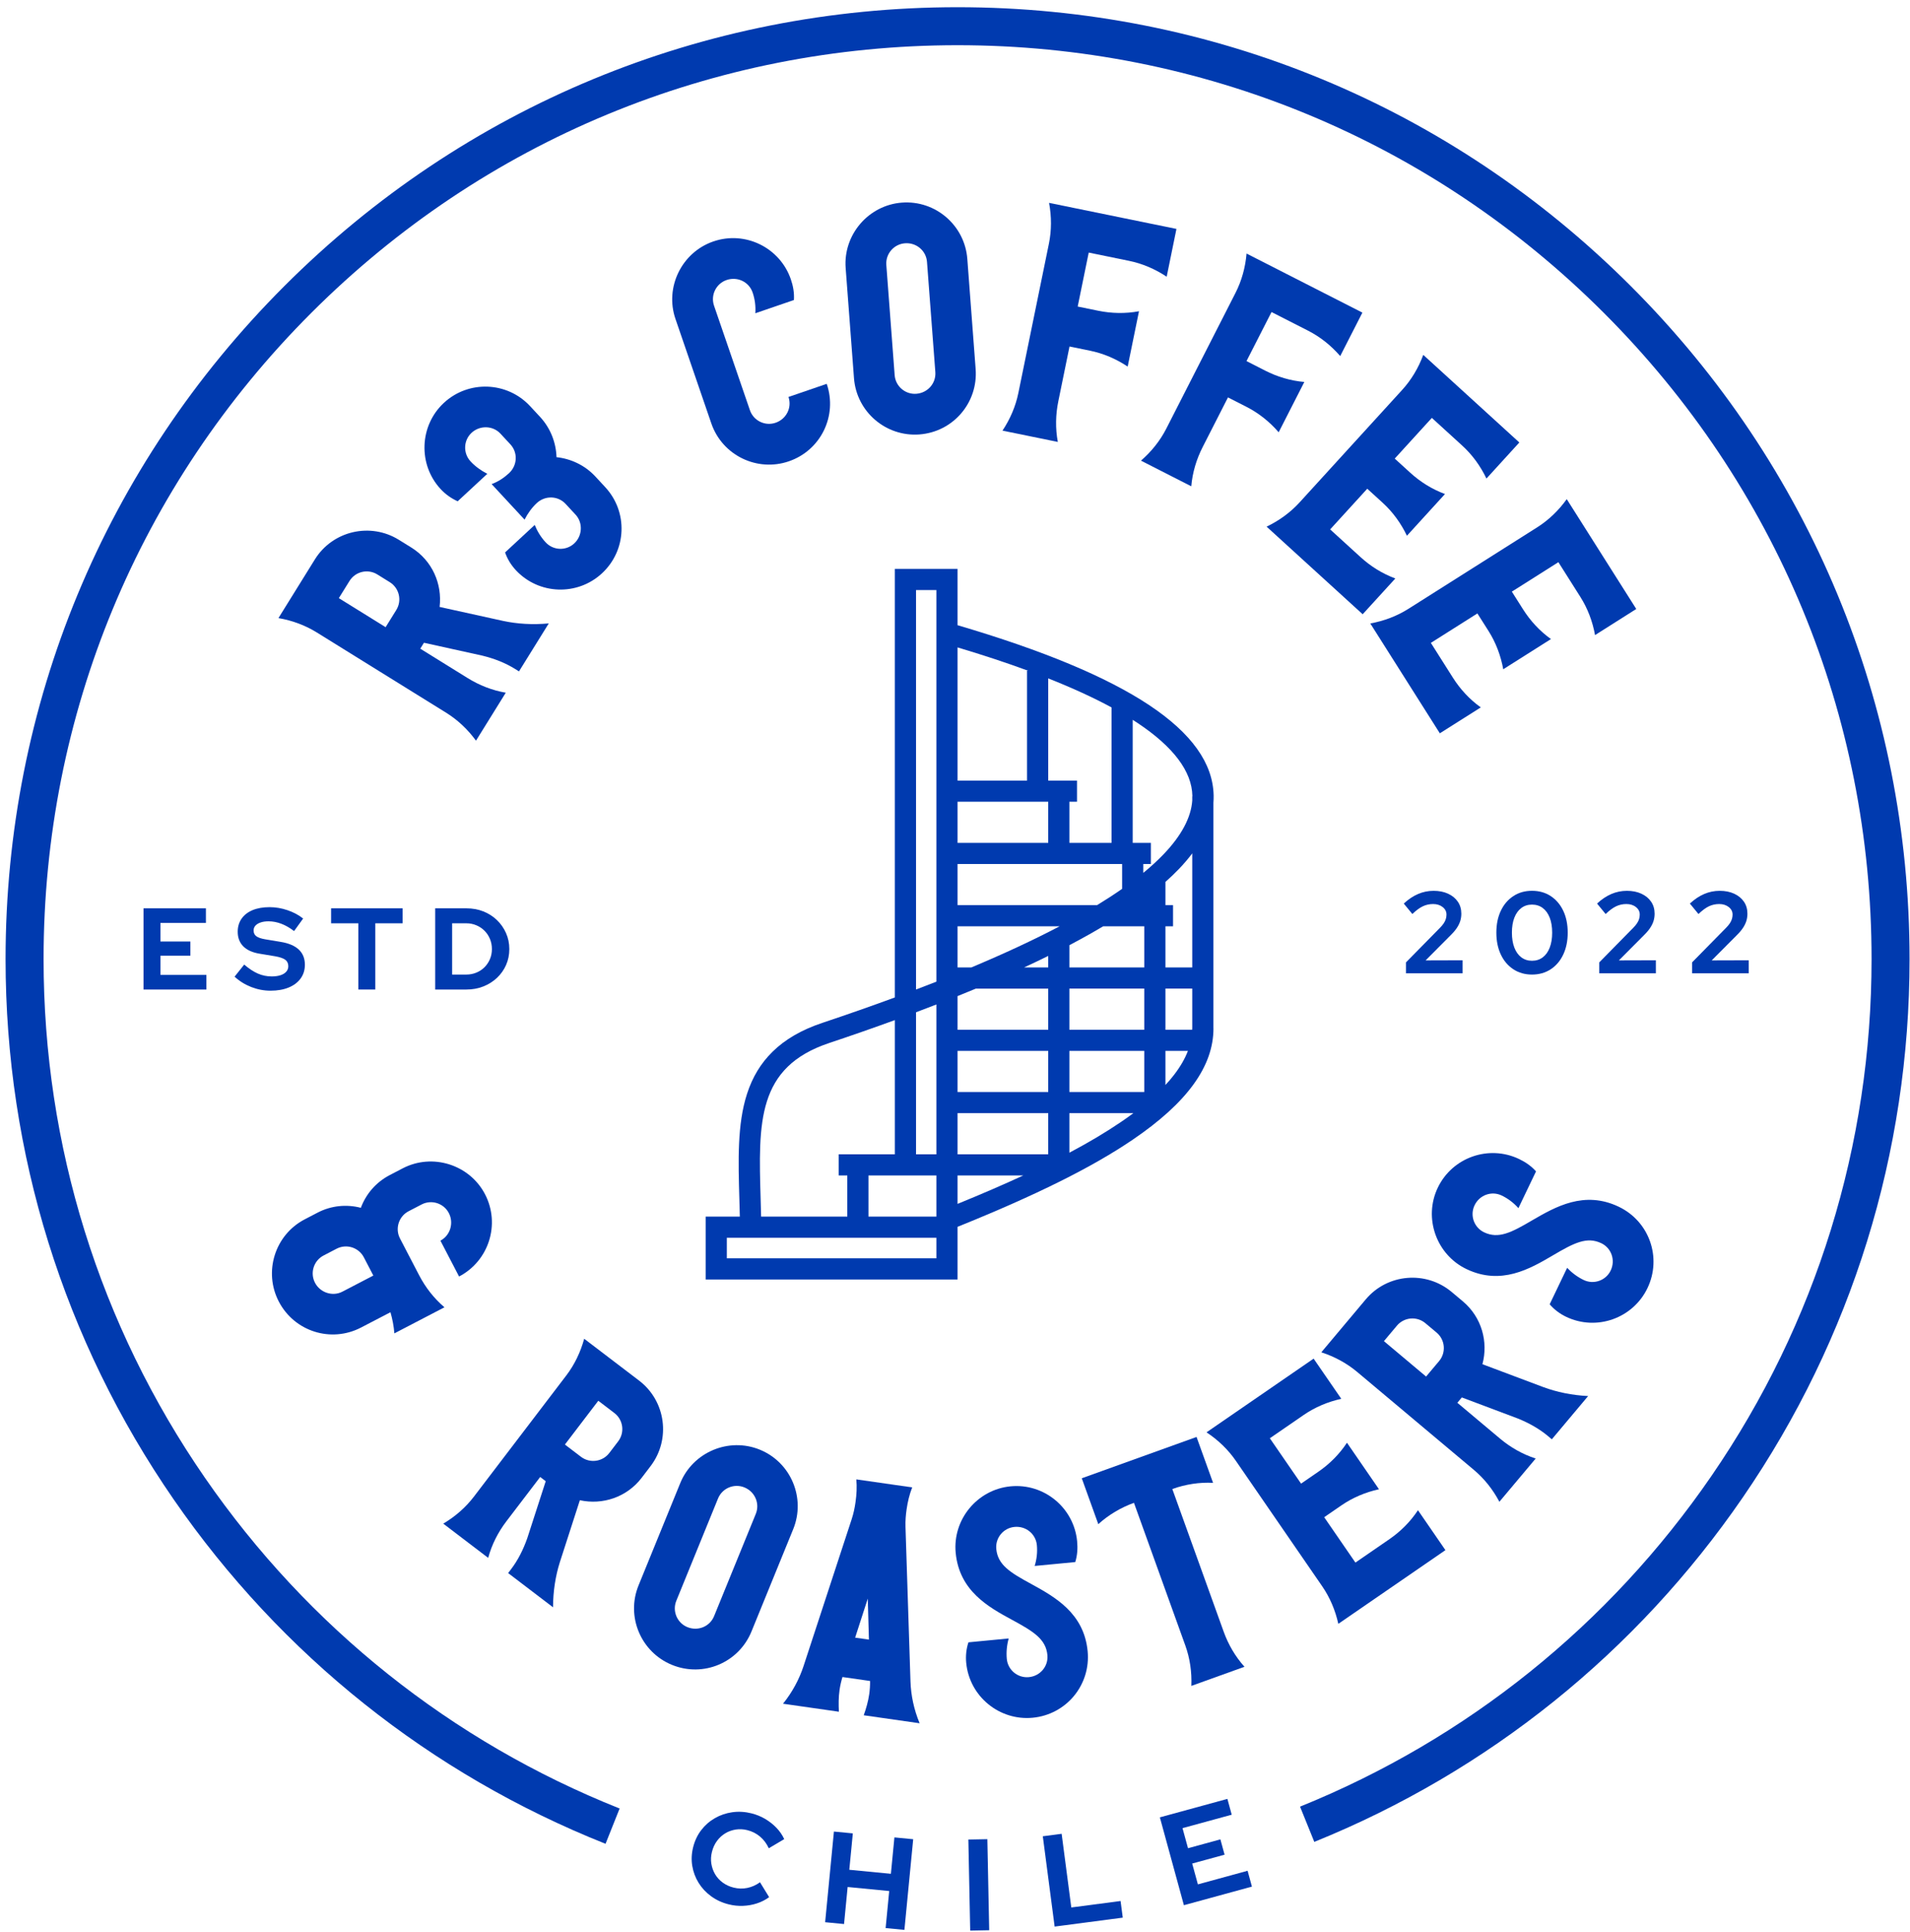 <svg width="175" height="177" viewBox="0 0 175 177" fill="none" xmlns="http://www.w3.org/2000/svg">
<path d="M13.149 90.671V83.231H18.867V84.57H14.701V86.271H17.443V87.568H14.701V89.332H18.911V90.672H13.149V90.671Z" fill="#003AAF"/>
<path d="M24.788 90.778C24.186 90.778 23.597 90.666 23.023 90.443C22.45 90.22 21.939 89.903 21.493 89.492L22.375 88.386C22.815 88.762 23.232 89.037 23.63 89.21C24.027 89.384 24.448 89.47 24.895 89.47C25.207 89.47 25.477 89.433 25.703 89.359C25.93 89.284 26.105 89.176 26.23 89.034C26.354 88.892 26.415 88.726 26.415 88.535C26.415 88.28 26.323 88.083 26.139 87.945C25.954 87.806 25.639 87.699 25.193 87.621L23.715 87.376C23.084 87.263 22.604 87.036 22.274 86.696C21.945 86.356 21.78 85.916 21.78 85.378C21.78 84.917 21.898 84.517 22.136 84.177C22.373 83.837 22.71 83.576 23.145 83.395C23.581 83.215 24.101 83.124 24.703 83.124C25.248 83.124 25.794 83.216 26.34 83.401C26.885 83.585 27.363 83.84 27.774 84.166L26.945 85.314C26.166 84.719 25.387 84.421 24.607 84.421C24.324 84.421 24.079 84.457 23.873 84.528C23.667 84.599 23.51 84.696 23.4 84.82C23.29 84.944 23.235 85.091 23.235 85.26C23.235 85.487 23.319 85.663 23.485 85.787C23.652 85.911 23.922 86.005 24.298 86.069L25.702 86.303C26.446 86.423 27.004 86.659 27.376 87.01C27.748 87.36 27.934 87.823 27.934 88.397C27.934 88.879 27.805 89.299 27.546 89.657C27.287 90.015 26.922 90.291 26.451 90.486C25.98 90.68 25.426 90.778 24.788 90.778Z" fill="#003AAF"/>
<path d="M32.835 90.671V84.602H30.337V83.231H36.885V84.602H34.387V90.671H32.835Z" fill="#003AAF"/>
<path d="M39.872 90.671V83.231H42.731C43.291 83.231 43.809 83.324 44.284 83.512C44.759 83.7 45.173 83.964 45.527 84.304C45.882 84.644 46.16 85.041 46.362 85.495C46.564 85.948 46.665 86.437 46.665 86.961C46.665 87.486 46.566 87.973 46.368 88.423C46.169 88.872 45.891 89.266 45.533 89.602C45.175 89.939 44.759 90.201 44.284 90.389C43.809 90.577 43.292 90.671 42.732 90.671H39.872V90.671ZM41.424 89.3H42.721C43.047 89.3 43.354 89.241 43.641 89.124C43.928 89.008 44.177 88.843 44.39 88.63C44.602 88.418 44.769 88.169 44.889 87.886C45.01 87.603 45.07 87.294 45.07 86.961C45.07 86.628 45.01 86.318 44.889 86.031C44.769 85.744 44.602 85.495 44.39 85.282C44.177 85.07 43.928 84.903 43.641 84.783C43.354 84.662 43.047 84.602 42.721 84.602H41.424V89.3Z" fill="#003AAF"/>
<path d="M128.821 89.182V88.183L131.925 85.026C132.073 84.878 132.192 84.736 132.281 84.601C132.369 84.467 132.433 84.334 132.472 84.203C132.511 84.072 132.531 83.939 132.531 83.804C132.531 83.528 132.414 83.298 132.18 83.114C131.946 82.929 131.655 82.837 131.308 82.837C130.968 82.837 130.652 82.906 130.362 83.045C130.071 83.183 129.752 83.418 129.405 83.751L128.618 82.795C129.037 82.405 129.473 82.113 129.926 81.918C130.379 81.723 130.854 81.626 131.35 81.626C131.853 81.626 132.296 81.714 132.679 81.891C133.061 82.068 133.359 82.312 133.572 82.625C133.785 82.937 133.891 83.302 133.891 83.72C133.891 83.96 133.857 84.187 133.79 84.4C133.722 84.612 133.616 84.827 133.471 85.043C133.325 85.259 133.125 85.491 132.87 85.739L130.617 88.003L134.008 87.993V89.184H128.821V89.182Z" fill="#003AAF"/>
<path d="M140.365 89.3C139.719 89.3 139.151 89.138 138.659 88.816C138.166 88.493 137.783 88.044 137.511 87.466C137.238 86.888 137.101 86.221 137.101 85.462C137.101 84.696 137.237 84.027 137.511 83.453C137.784 82.879 138.166 82.431 138.659 82.108C139.151 81.785 139.719 81.624 140.365 81.624C141.017 81.624 141.589 81.785 142.081 82.108C142.574 82.431 142.956 82.879 143.229 83.453C143.502 84.027 143.639 84.696 143.639 85.462C143.639 86.22 143.502 86.888 143.229 87.466C142.956 88.044 142.574 88.493 142.081 88.816C141.589 89.138 141.017 89.3 140.365 89.3ZM140.365 88.035C140.747 88.035 141.077 87.93 141.353 87.721C141.63 87.512 141.842 87.215 141.991 86.828C142.14 86.442 142.214 85.987 142.214 85.462C142.214 84.93 142.14 84.473 141.991 84.091C141.842 83.708 141.63 83.412 141.353 83.203C141.077 82.994 140.747 82.889 140.365 82.889C139.988 82.889 139.663 82.994 139.386 83.203C139.11 83.412 138.897 83.708 138.749 84.091C138.599 84.473 138.526 84.93 138.526 85.462C138.526 85.987 138.6 86.442 138.749 86.828C138.897 87.215 139.11 87.512 139.386 87.721C139.663 87.93 139.989 88.035 140.365 88.035Z" fill="#003AAF"/>
<path d="M146.53 89.182V88.183L149.633 85.026C149.783 84.878 149.901 84.736 149.989 84.601C150.078 84.467 150.142 84.334 150.18 84.203C150.22 84.072 150.239 83.939 150.239 83.804C150.239 83.528 150.122 83.298 149.888 83.114C149.655 82.929 149.364 82.837 149.017 82.837C148.677 82.837 148.361 82.906 148.071 83.045C147.78 83.183 147.461 83.419 147.114 83.752L146.328 82.795C146.745 82.405 147.181 82.113 147.635 81.918C148.089 81.723 148.564 81.626 149.059 81.626C149.563 81.626 150.006 81.714 150.388 81.891C150.771 82.068 151.069 82.312 151.281 82.625C151.494 82.937 151.6 83.302 151.6 83.72C151.6 83.96 151.566 84.187 151.499 84.4C151.431 84.612 151.325 84.827 151.18 85.043C151.034 85.259 150.834 85.491 150.58 85.739L148.326 88.003L151.717 87.993V89.184H146.53V89.182Z" fill="#003AAF"/>
<path d="M155.034 89.182V88.183L158.138 85.026C158.286 84.878 158.405 84.736 158.494 84.601C158.582 84.467 158.646 84.334 158.685 84.203C158.724 84.072 158.744 83.939 158.744 83.804C158.744 83.528 158.627 83.298 158.393 83.114C158.159 82.929 157.868 82.837 157.521 82.837C157.181 82.837 156.866 82.906 156.575 83.045C156.285 83.183 155.966 83.419 155.619 83.752L154.832 82.795C155.25 82.405 155.686 82.113 156.14 81.918C156.593 81.723 157.068 81.626 157.564 81.626C158.066 81.626 158.51 81.714 158.892 81.891C159.275 82.068 159.572 82.312 159.785 82.625C159.998 82.937 160.104 83.302 160.104 83.72C160.104 83.96 160.07 84.187 160.003 84.4C159.935 84.612 159.829 84.827 159.684 85.043C159.539 85.259 159.339 85.491 159.084 85.739L156.83 88.003L160.221 87.993V89.184H155.034V89.182Z" fill="#003AAF"/>
<path d="M50.28 57.123L47.552 61.519L47.172 61.284C46.304 60.745 45.307 60.351 44.2 60.078L38.844 58.896L38.507 59.439L42.849 62.133C43.907 62.79 45.083 63.256 46.34 63.473L43.612 67.869C42.86 66.838 41.937 65.965 40.878 65.308L29.02 57.949C27.962 57.292 26.768 56.852 25.512 56.636L28.847 51.263C30.481 48.631 33.937 47.845 36.542 49.462L37.682 50.169C39.609 51.364 40.53 53.515 40.279 55.614L46.099 56.896C47.393 57.173 48.804 57.26 50.28 57.123ZM36.309 55.894C36.848 55.026 36.58 53.883 35.712 53.344L34.573 52.637C33.704 52.098 32.561 52.366 32.022 53.234L31.045 54.808L35.332 57.468L36.309 55.894Z" fill="#003AAF"/>
<path d="M55.154 52.535C52.906 54.62 49.363 54.509 47.256 52.238C46.822 51.77 46.481 51.214 46.278 50.619L48.994 48.1C49.221 48.673 49.562 49.228 49.996 49.697C50.691 50.447 51.864 50.49 52.613 49.796C53.363 49.101 53.43 47.906 52.735 47.157L51.823 46.173C51.128 45.424 49.955 45.38 49.182 46.096C48.737 46.508 48.356 47.036 48.063 47.613L45.044 44.358C45.663 44.133 46.196 43.768 46.641 43.356C47.413 42.639 47.458 41.465 46.763 40.716L45.85 39.733C45.156 38.984 43.959 38.961 43.209 39.656C42.46 40.35 42.416 41.523 43.111 42.273C43.545 42.741 44.073 43.122 44.649 43.415L41.933 45.934C41.333 45.663 40.806 45.282 40.371 44.813C38.287 42.566 38.421 39 40.669 36.916C42.94 34.809 46.482 34.965 48.567 37.213L49.479 38.196C50.456 39.25 50.948 40.58 50.989 41.892C52.294 42.031 53.583 42.622 54.539 43.652L55.451 44.636C57.558 46.908 57.425 50.429 55.154 52.535Z" fill="#003AAF"/>
<path d="M72.275 42.271C69.375 43.267 66.18 41.729 65.174 38.799L61.888 29.224C60.893 26.324 62.46 23.119 65.36 22.123C68.29 21.117 71.465 22.696 72.46 25.595C72.668 26.2 72.784 26.834 72.74 27.492L69.205 28.705C69.25 28.048 69.164 27.402 68.956 26.798C68.625 25.832 67.57 25.316 66.573 25.658C65.607 25.989 65.091 27.044 65.422 28.011L68.709 37.587C69.04 38.553 70.095 39.069 71.062 38.737C72.059 38.396 72.575 37.341 72.243 36.374L75.747 35.171C76.752 38.101 75.205 41.266 72.275 42.271Z" fill="#003AAF"/>
<path d="M84.24 39.808C81.183 40.039 78.479 37.745 78.245 34.657L77.482 24.561C77.25 21.504 79.576 18.798 82.633 18.566C85.722 18.333 88.396 20.66 88.628 23.718L89.391 33.813C89.625 36.902 87.329 39.575 84.24 39.808ZM83.958 36.082C85.009 36.002 85.774 35.111 85.698 34.092L84.934 23.997C84.857 22.978 83.966 22.212 82.915 22.292C81.896 22.369 81.131 23.26 81.208 24.279L81.971 34.374C82.049 35.394 82.939 36.159 83.958 36.082Z" fill="#003AAF"/>
<path d="M96.92 40.495L91.851 39.459C92.557 38.397 93.057 37.228 93.306 36.007L96.103 22.334C96.353 21.115 96.352 19.843 96.119 18.589L107.79 20.976L106.895 25.356C105.833 24.65 104.664 24.15 103.444 23.901L99.752 23.145L98.741 28.089L100.619 28.473C101.839 28.723 103.104 28.753 104.358 28.52L103.321 33.589C102.259 32.883 101.09 32.383 99.869 32.134L97.992 31.75L96.969 36.757C96.718 37.976 96.687 39.242 96.92 40.495Z" fill="#003AAF"/>
<path d="M109.148 44.56L104.539 42.21C105.502 41.376 106.295 40.382 106.861 39.272L113.2 26.839C113.766 25.729 114.104 24.504 114.214 23.234L124.826 28.645L122.795 32.627C121.96 31.664 120.967 30.871 119.858 30.304L116.501 28.593L114.208 33.087L115.916 33.958C117.025 34.524 118.236 34.89 119.506 35L117.156 39.609C116.321 38.645 115.328 37.852 114.218 37.286L112.511 36.415L110.19 40.968C109.624 42.079 109.258 43.29 109.148 44.56Z" fill="#003AAF"/>
<path d="M124.852 56.284L116.05 48.257C117.2 47.707 118.228 46.958 119.068 46.038L128.472 35.726C129.311 34.806 129.962 33.713 130.404 32.518L139.206 40.545L136.193 43.849C135.643 42.699 134.894 41.671 133.974 40.831L131.19 38.292L127.79 42.021L129.206 43.312C130.126 44.151 131.197 44.825 132.393 45.268L128.907 49.091C128.357 47.941 127.609 46.913 126.689 46.073L125.273 44.782L121.873 48.51L124.657 51.049C125.577 51.889 126.649 52.563 127.845 53.005L124.852 56.284Z" fill="#003AAF"/>
<path d="M131.922 67.194L125.551 57.128C126.806 56.901 127.995 56.451 129.047 55.785L140.84 48.321C141.892 47.655 142.808 46.773 143.55 45.737L149.92 55.802L146.143 58.194C145.915 56.939 145.465 55.75 144.799 54.698L142.784 51.513L138.52 54.212L139.545 55.831C140.211 56.883 141.066 57.816 142.103 58.558L137.732 61.324C137.505 60.07 137.055 58.881 136.389 57.828L135.363 56.21L131.1 58.908L133.116 62.092C133.782 63.144 134.637 64.077 135.673 64.819L131.922 67.194Z" fill="#003AAF"/>
<path d="M25.546 119.264C24.131 116.545 25.175 113.157 27.923 111.727L29.112 111.108C30.359 110.459 31.77 110.336 33.062 110.672C33.527 109.422 34.437 108.336 35.712 107.672L36.901 107.053C39.621 105.638 43.024 106.71 44.439 109.429C45.869 112.177 44.782 115.551 42.062 116.967L40.352 113.681C41.258 113.209 41.597 112.061 41.125 111.155C40.653 110.248 39.534 109.895 38.627 110.367L37.437 110.986C36.531 111.458 36.178 112.577 36.65 113.484L38.404 116.855C38.979 117.96 39.752 118.961 40.723 119.788L36.134 122.177C36.081 121.521 35.956 120.866 35.775 120.241L33.084 121.641C30.336 123.071 26.977 122.012 25.546 119.264ZM28.86 117.539C29.332 118.446 30.466 118.827 31.373 118.355L34.206 116.88L33.337 115.209C32.864 114.303 31.745 113.949 30.838 114.422L29.649 115.041C28.742 115.513 28.388 116.633 28.86 117.539Z" fill="#003AAF"/>
<path d="M50.671 147.277L46.557 144.141L46.827 143.785C47.447 142.973 47.933 142.018 48.312 140.942L50.001 135.724L49.493 135.337L46.395 139.4C45.64 140.391 45.063 141.517 44.728 142.748L40.613 139.612C41.71 138.963 42.668 138.126 43.423 137.136L51.883 126.037C52.639 125.046 53.19 123.9 53.525 122.671L58.554 126.504C61.018 128.382 61.469 131.898 59.611 134.337L58.798 135.404C57.423 137.207 55.195 137.918 53.129 137.467L51.297 143.138C50.898 144.398 50.676 145.795 50.671 147.277ZM53.231 133.487C54.044 134.106 55.208 133.95 55.827 133.137L56.64 132.07C57.259 131.258 57.102 130.094 56.29 129.475L54.817 128.352L51.758 132.365L53.231 133.487Z" fill="#003AAF"/>
<path d="M61.571 152.555C58.732 151.397 57.337 148.138 58.506 145.27L62.328 135.896C63.485 133.058 66.774 131.674 69.613 132.832C72.481 134.001 73.835 137.278 72.677 140.116L68.855 149.49C67.686 152.358 64.439 153.725 61.571 152.555ZM62.981 149.095C63.957 149.493 65.04 149.038 65.425 148.092L69.248 138.718C69.633 137.772 69.179 136.69 68.203 136.291C67.256 135.905 66.174 136.361 65.788 137.307L61.966 146.681C61.58 147.627 62.035 148.709 62.981 149.095Z" fill="#003AAF"/>
<path d="M84.259 157.904L79.138 157.171C79.356 156.557 79.545 155.907 79.64 155.243C79.695 154.864 79.722 154.449 79.718 154.029L77.189 153.667C77.067 154.069 76.976 154.475 76.922 154.854C76.827 155.518 76.827 156.195 76.862 156.846L71.742 156.113C72.605 155.042 73.224 153.873 73.621 152.672L78.033 139.206C78.205 138.682 78.309 138.181 78.385 137.643C78.485 136.947 78.522 136.244 78.458 135.557L83.579 136.29C83.326 136.931 83.164 137.617 83.064 138.313C82.987 138.85 82.947 139.36 82.964 139.912L83.421 154.075C83.465 155.339 83.731 156.635 84.259 157.904ZM79.614 150.239L79.507 146.481L78.35 150.058L79.614 150.239Z" fill="#003AAF"/>
<path d="M94.622 157.397C91.571 157.689 88.822 155.45 88.527 152.366C88.466 151.731 88.532 151.083 88.732 150.486L92.42 150.133C92.252 150.726 92.186 151.374 92.246 152.01C92.344 153.027 93.249 153.774 94.267 153.677C95.316 153.577 96.063 152.671 95.966 151.654C95.826 150.191 94.701 149.497 92.739 148.433C90.573 147.261 87.898 145.785 87.563 142.288C87.27 139.236 89.541 136.484 92.594 136.193C95.677 135.898 98.397 138.172 98.689 141.224C98.75 141.859 98.715 142.505 98.519 143.133L94.799 143.489C94.995 142.86 95.062 142.213 95.001 141.577C94.904 140.559 93.999 139.812 92.949 139.913C91.932 140.01 91.184 140.915 91.282 141.933C91.421 143.395 92.547 144.089 94.509 145.153C96.642 146.328 99.319 147.805 99.653 151.301C99.948 154.385 97.706 157.102 94.622 157.397Z" fill="#003AAF"/>
<path d="M114.023 152.728L109.155 154.48C109.206 153.206 109.024 151.948 108.602 150.776L103.897 137.705C102.695 138.138 101.549 138.821 100.63 139.661L99.115 135.455L109.631 131.668L111.146 135.876C109.932 135.803 108.613 136.006 107.411 136.439L112.117 149.511C112.539 150.683 113.172 151.778 114.023 152.728Z" fill="#003AAF"/>
<path d="M132.434 142.04L122.621 148.793C122.345 147.548 121.85 146.377 121.144 145.352L113.232 133.855C112.526 132.829 111.609 131.948 110.545 131.246L120.358 124.492L122.893 128.175C121.648 128.45 120.477 128.946 119.451 129.652L116.347 131.789L119.208 135.945L120.786 134.859C121.812 134.153 122.711 133.263 123.413 132.198L126.346 136.46C125.102 136.736 123.93 137.231 122.904 137.937L121.326 139.023L124.187 143.18L127.291 141.043C128.317 140.337 129.216 139.447 129.918 138.382L132.434 142.04Z" fill="#003AAF"/>
<path d="M145.509 127.921L142.183 131.884L141.84 131.596C141.057 130.939 140.128 130.408 139.07 129.979L133.936 128.048L133.526 128.537L137.44 131.822C138.393 132.623 139.491 133.252 140.704 133.646L137.378 137.608C136.781 136.481 135.992 135.485 135.037 134.684L124.348 125.711C123.394 124.911 122.276 124.306 121.063 123.912L125.129 119.069C127.12 116.696 130.654 116.411 133.003 118.381L134.03 119.243C135.766 120.701 136.372 122.961 135.824 125.003L141.402 127.1C142.644 127.56 144.029 127.847 145.509 127.921ZM131.855 124.716C132.512 123.933 132.409 122.763 131.627 122.106L130.599 121.244C129.817 120.587 128.647 120.689 127.99 121.471L126.799 122.89L130.663 126.134L131.855 124.716Z" fill="#003AAF"/>
<path d="M150.946 118.03C149.621 120.796 146.285 121.995 143.491 120.657C142.915 120.382 142.394 119.991 141.986 119.512L143.586 116.171C144.008 116.62 144.529 117.012 145.105 117.288C146.027 117.729 147.134 117.339 147.576 116.417C148.031 115.467 147.64 114.359 146.719 113.918C145.393 113.283 144.219 113.889 142.295 115.021C140.174 116.272 137.529 117.802 134.36 116.285C131.595 114.961 130.409 111.596 131.733 108.83C133.07 106.036 136.422 104.879 139.187 106.203C139.763 106.479 140.298 106.842 140.735 107.334L139.121 110.704C138.684 110.211 138.163 109.82 137.587 109.544C136.665 109.103 135.557 109.493 135.103 110.444C134.661 111.366 135.051 112.473 135.973 112.915C137.298 113.55 138.473 112.944 140.397 111.811C142.504 110.589 145.149 109.058 148.318 110.576C151.112 111.913 152.284 115.236 150.946 118.03Z" fill="#003AAF"/>
<path d="M66.768 174.498C66.166 174.348 65.63 174.101 65.159 173.757C64.688 173.414 64.305 173.004 64.01 172.529C63.715 172.054 63.522 171.536 63.428 170.977C63.334 170.417 63.361 169.844 63.508 169.257C63.657 168.663 63.905 168.141 64.251 167.692C64.597 167.242 65.014 166.877 65.502 166.598C65.99 166.318 66.52 166.137 67.094 166.056C67.668 165.974 68.255 166.008 68.857 166.159C69.304 166.271 69.72 166.441 70.106 166.668C70.49 166.896 70.835 167.166 71.137 167.48C71.44 167.794 71.678 168.14 71.854 168.52L70.439 169.358C70.237 168.922 69.968 168.564 69.633 168.283C69.297 168.002 68.91 167.807 68.471 167.697C68.108 167.606 67.752 167.589 67.402 167.644C67.052 167.7 66.732 167.817 66.442 167.994C66.152 168.171 65.9 168.403 65.689 168.69C65.478 168.978 65.325 169.31 65.231 169.688C65.138 170.058 65.119 170.418 65.175 170.768C65.231 171.118 65.346 171.442 65.521 171.739C65.697 172.037 65.929 172.292 66.221 172.504C66.512 172.717 66.842 172.869 67.212 172.961C67.636 173.068 68.056 173.078 68.47 172.993C68.885 172.908 69.272 172.735 69.633 172.473L70.471 173.838C70.139 174.082 69.767 174.272 69.357 174.407C68.946 174.542 68.519 174.617 68.077 174.634C67.637 174.652 67.2 174.607 66.768 174.498Z" fill="#003AAF"/>
<path d="M75.602 176.133L76.407 167.826L78.139 167.994L77.816 171.328L81.626 171.697L81.949 168.362L83.67 168.529L82.865 176.836L81.144 176.67L81.472 173.276L77.663 172.907L77.334 176.301L75.602 176.133Z" fill="#003AAF"/>
<path d="M88.893 176.902L88.724 168.558L90.464 168.524L90.633 176.867L88.893 176.902Z" fill="#003AAF"/>
<path d="M96.629 176.534L95.545 168.258L97.271 168.032L98.155 174.782L102.671 174.191L102.871 175.715L96.629 176.534Z" fill="#003AAF"/>
<path d="M108.472 174.575L106.27 166.525L112.458 164.833L112.854 166.282L108.346 167.514L108.849 169.354L111.816 168.542L112.2 169.946L109.232 170.757L109.754 172.666L114.309 171.42L114.705 172.87L108.472 174.575Z" fill="#003AAF"/>
<path d="M111.178 73.545C111.195 73.325 111.201 73.105 111.197 72.885C111.076 67.007 103.399 61.902 87.734 57.288V52.126H86.727H85.794H83.929H82.959H81.989V91.397C79.889 92.171 77.674 92.947 75.347 93.726C73.435 94.366 71.939 95.233 70.777 96.376C69.706 97.428 68.941 98.692 68.442 100.239C67.543 103.018 67.641 106.359 67.743 109.895C67.758 110.413 67.774 110.941 67.786 111.476H64.655V113.416V115.299V117.183V117.239H85.794H87.734V112.414C94.94 109.508 100.051 106.965 103.783 104.431C108.761 101.05 111.181 97.713 111.181 94.229H111.177V73.545H111.178ZM75.966 95.574C78.064 94.873 80.072 94.172 81.99 93.472V105.768H76.841V107.708H77.632V111.476H69.735C69.722 110.922 69.706 110.375 69.691 109.839C69.488 102.845 69.341 97.791 75.966 95.574ZM85.795 115.3H66.595V113.417H85.795V115.3ZM85.795 111.476H79.572V107.708H85.795V111.476ZM85.795 105.769H83.93V92.754C84.563 92.516 85.184 92.278 85.795 92.041V105.769ZM85.795 89.95C85.185 90.19 84.563 90.43 83.93 90.671V54.066H85.795V89.95ZM96.041 62.161C98.244 63.033 100.181 63.921 101.842 64.821V77.232H97.981V73.464H98.678V71.524H96.041V62.161ZM87.734 59.322C90.071 60.021 92.226 60.733 94.195 61.458H94.101V71.525H87.734V59.322ZM87.734 73.464H96.041V77.232H87.734V73.464ZM87.734 79.171H102.811V81.445C102.103 81.94 101.338 82.438 100.518 82.938H87.734V79.171ZM87.734 110.312V107.708H93.756C91.942 108.548 89.943 109.412 87.734 110.312ZM96.041 105.769H87.734V102.001H96.041V105.769ZM96.041 100.062H87.734V96.294H96.041V100.062ZM96.041 94.354H87.734V91.273C88.303 91.044 88.862 90.815 89.411 90.587H96.041V94.354ZM96.041 88.646H93.834C94.595 88.294 95.331 87.943 96.041 87.593V88.646ZM89 88.646H87.734V84.879H97.081C94.722 86.12 92.023 87.377 89 88.646ZM102.689 102.82C101.328 103.745 99.77 104.673 97.981 105.623V102.001H103.842C103.476 102.274 103.092 102.547 102.689 102.82ZM104.841 100.062H97.981V96.294H104.841V100.062ZM104.841 94.354H97.981V90.586H104.841V94.354ZM104.841 88.646H97.981V86.607C98.672 86.243 99.336 85.881 99.972 85.521C100.349 85.307 100.716 85.093 101.074 84.879H104.842V88.646H104.841ZM107.555 98.509C107.323 98.81 107.065 99.113 106.782 99.418V96.293H108.841C108.563 97.023 108.136 97.758 107.555 98.509ZM109.238 94.23H109.234C109.234 94.271 109.233 94.313 109.232 94.354H106.782V90.586H109.238V94.23ZM109.238 88.646H106.782V84.879H107.478V82.938H106.782V80.809C107.234 80.407 107.651 80.007 108.031 79.611C108.482 79.139 108.884 78.667 109.238 78.194V88.646ZM109.238 72.966V73.355C109.128 74.911 108.25 76.561 106.622 78.266C106.081 78.831 105.458 79.405 104.752 79.983V79.171H105.448V77.231H103.781V65.958C103.934 66.054 104.084 66.152 104.23 66.249C107.514 68.436 109.203 70.682 109.249 72.926C109.249 72.939 109.249 72.952 109.249 72.966H109.238Z" fill="#003AAF"/>
<path d="M55.482 168.949C39.447 162.564 25.766 151.655 15.919 137.402C5.838 122.809 0.51 105.687 0.51 87.885C0.51 64.587 9.583 42.683 26.058 26.209C42.532 9.734 64.436 0.661 87.734 0.661C111.033 0.661 132.937 9.734 149.412 26.209C165.886 42.683 174.959 64.587 174.959 87.885C174.959 105.605 169.676 122.661 159.68 137.211C149.919 151.418 136.343 162.332 120.42 168.773L119.114 165.544C134.402 159.36 147.437 148.881 156.81 135.239C166.406 121.272 171.478 104.897 171.478 87.885C171.478 65.517 162.767 44.487 146.95 28.671C131.133 12.854 110.104 4.143 87.735 4.143C65.367 4.143 44.337 12.853 28.52 28.671C12.703 44.488 3.993 65.518 3.993 87.886C3.993 104.977 9.108 121.415 18.785 135.423C28.24 149.109 41.376 159.584 56.771 165.714L55.482 168.949Z" fill="#003AAF"/>
</svg>
